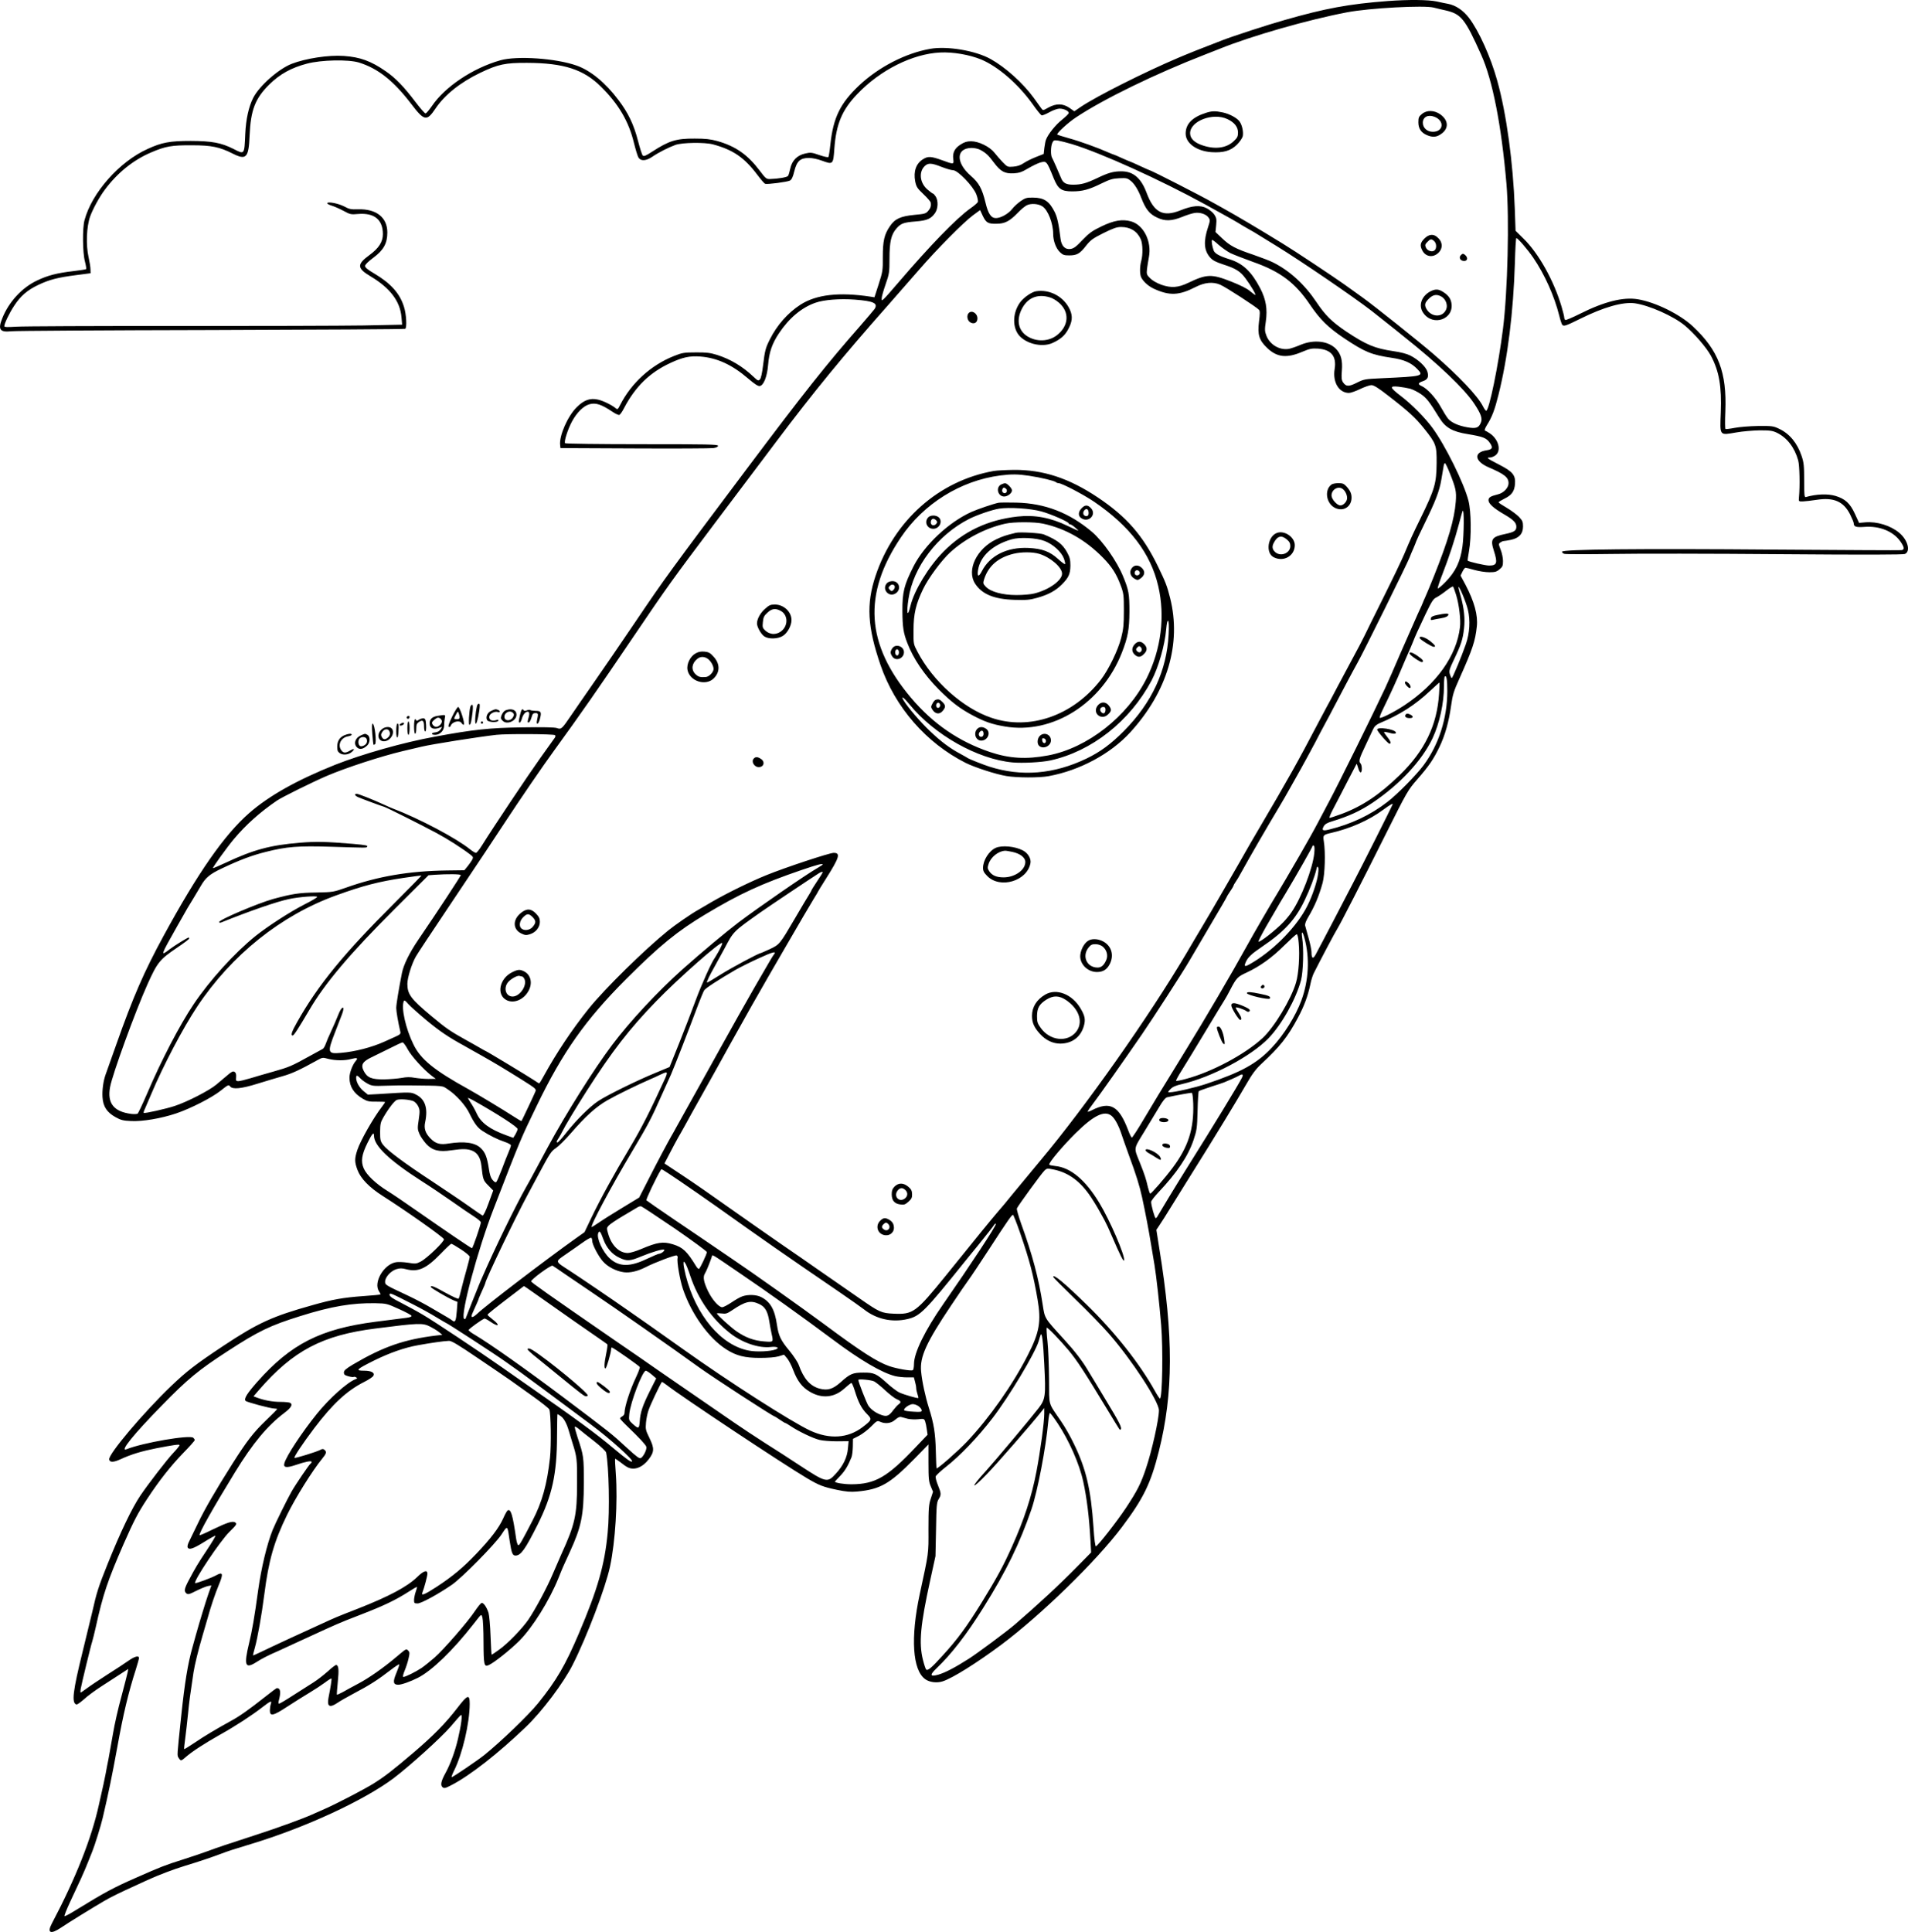 <?xml version="1.0" encoding="UTF-8"?>
<svg xmlns="http://www.w3.org/2000/svg" version="1.0" viewBox="0 0 1713.625 1734.82" preserveAspectRatio="xMidYMid meet">
  <g transform="translate(-187.13,1767.844) scale(0.1,-0.1)" fill="#000000" stroke="none">
    <path d="M14335 17669 c-347 -26 -563 -66 -925 -170 -156 -44 -465 -145 -560 -182 -222 -86 -309 -120 -340 -134 -19 -8 -44 -19 -55 -23 -304 -129 -734 -345 -878 -442 l-57 -39 -44 31 c-59 40 -118 41 -188 3 -49 -28 -49 -28 -64 -8 -8 11 -39 55 -70 97 -96 131 -251 271 -385 346 -136 76 -391 119 -543 92 -222 -39 -464 -164 -639 -329 -169 -160 -232 -288 -258 -530 -6 -58 -14 -109 -18 -113 -4 -4 -40 4 -81 18 -68 24 -79 25 -127 14 -72 -16 -118 -62 -134 -135 -6 -29 -15 -59 -20 -66 -7 -12 -87 -26 -161 -28 -34 -1 -40 4 -92 73 -109 145 -217 221 -382 268 -63 17 -105 22 -204 22 -165 1 -229 -19 -379 -116 -60 -39 -77 -46 -87 -36 -7 7 -26 67 -43 133 -37 144 -88 251 -175 365 -116 155 -251 266 -377 310 -185 65 -534 89 -684 47 -247 -70 -497 -237 -615 -411 -25 -36 -50 -66 -57 -66 -7 0 -46 45 -88 100 -105 139 -182 219 -270 279 -131 91 -229 127 -375 137 -137 10 -344 -22 -470 -71 -119 -47 -292 -200 -345 -306 -40 -79 -65 -191 -71 -324 -8 -188 -6 -185 -105 -134 -112 56 -194 71 -384 72 -187 0 -260 -13 -388 -72 -254 -114 -502 -395 -567 -641 -19 -69 -17 -292 4 -369 9 -35 14 -66 11 -69 -3 -3 -54 -11 -114 -18 -147 -17 -230 -38 -328 -85 -135 -64 -253 -192 -311 -338 -41 -102 -23 -128 82 -117 33 4 841 9 1794 11 954 3 1738 7 1743 11 16 10 10 130 -11 196 -37 121 -118 212 -270 302 -55 32 -80 53 -80 66 0 12 27 39 74 74 92 68 126 129 126 227 0 135 -99 213 -262 208 -64 -2 -80 1 -126 26 -54 28 -152 46 -152 28 0 -5 19 -15 43 -22 23 -7 70 -28 104 -46 58 -32 66 -34 131 -28 145 12 222 -51 222 -181 0 -70 -37 -127 -122 -189 -113 -83 -111 -117 13 -191 174 -104 264 -223 276 -365 l6 -68 -349 -7 c-192 -3 -947 -5 -1679 -5 -731 1 -1378 -2 -1437 -6 -81 -5 -108 -4 -108 4 0 24 45 118 88 183 57 88 118 141 217 188 101 48 176 67 340 88 l130 17 -1 35 c0 19 -8 68 -17 108 -25 110 -19 274 14 367 24 66 83 175 132 240 113 152 256 267 416 335 131 56 185 65 366 64 176 0 248 -15 367 -75 121 -61 143 -38 151 163 10 229 50 333 178 459 95 93 197 149 337 186 129 34 372 39 467 10 171 -53 311 -164 470 -372 117 -154 139 -158 217 -42 83 124 224 236 403 322 159 76 223 90 420 89 330 -1 508 -59 664 -214 158 -156 250 -313 296 -505 15 -60 33 -120 41 -132 21 -33 69 -30 124 8 57 39 146 84 207 106 60 22 264 25 338 5 181 -49 282 -118 401 -277 30 -40 61 -75 67 -77 21 -7 201 17 223 29 16 9 27 33 39 83 23 92 53 120 131 120 33 0 79 -10 119 -25 98 -36 100 -34 110 110 16 219 69 347 207 490 205 215 495 360 743 372 115 6 265 -20 369 -63 152 -64 330 -218 459 -397 38 -55 76 -101 83 -104 7 -3 38 10 69 27 31 18 71 32 90 33 39 1 85 -20 85 -39 0 -7 -28 -34 -61 -61 -56 -44 -124 -128 -143 -178 -5 -11 -11 -45 -15 -75 l-6 -54 -66 -26 c-36 -14 -86 -38 -110 -54 -30 -21 -60 -31 -97 -34 -51 -4 -53 -3 -95 40 -23 24 -57 63 -75 86 -43 54 -141 102 -209 102 -37 0 -60 -7 -94 -29 -53 -33 -74 -74 -66 -131 6 -49 5 -49 -101 -10 -97 35 -126 37 -169 10 -64 -38 -89 -110 -72 -200 10 -49 18 -62 74 -115 35 -33 64 -67 65 -75 5 -32 -1 -50 -23 -76 -21 -24 -33 -27 -123 -35 -124 -12 -176 -35 -221 -103 -50 -73 -63 -132 -63 -275 1 -119 -1 -133 -37 -244 l-38 -118 -38 6 c-279 42 -484 19 -626 -72 -112 -72 -211 -183 -276 -313 -38 -76 -44 -98 -60 -229 -9 -74 -19 -120 -29 -130 -14 -14 -20 -11 -58 25 -98 93 -207 158 -328 196 -61 19 -97 23 -190 22 -105 0 -122 -3 -195 -32 -207 -82 -384 -243 -484 -440 -20 -40 -24 -42 -39 -30 -32 28 -116 69 -159 78 -72 17 -128 -4 -193 -69 -81 -81 -158 -257 -148 -339 l3 -27 665 -3 c366 -2 684 0 708 3 27 4 42 11 42 21 0 12 -96 14 -684 14 -378 0 -687 4 -690 9 -10 16 25 125 62 194 44 82 105 142 159 156 56 15 107 -2 208 -70 25 -17 52 -29 59 -26 7 3 26 29 41 59 102 195 232 322 419 408 110 51 172 64 267 57 152 -12 286 -74 430 -198 56 -48 88 -69 103 -67 36 5 67 84 76 191 9 112 35 189 97 282 91 137 204 232 328 275 76 27 221 38 353 28 170 -13 211 -32 178 -84 -9 -12 -66 -80 -128 -151 -305 -347 -499 -591 -1029 -1297 -679 -905 -726 -969 -984 -1351 -134 -198 -305 -448 -380 -555 -75 -107 -166 -240 -204 -295 -85 -125 -89 -128 -129 -114 -21 7 -124 9 -314 6 -288 -4 -439 -20 -778 -83 -286 -52 -653 -156 -899 -253 -342 -137 -594 -278 -771 -433 -225 -197 -461 -536 -770 -1104 -175 -321 -274 -549 -424 -974 -48 -135 -91 -256 -96 -270 -21 -58 -32 -141 -28 -203 5 -84 39 -137 117 -180 46 -26 68 -32 141 -35 101 -5 267 23 402 68 131 44 323 142 403 206 65 52 70 54 83 37 21 -29 102 -21 248 25 71 22 172 52 224 67 83 23 156 57 316 146 40 22 44 23 95 9 64 -16 147 -17 208 0 49 13 61 8 38 -18 -28 -31 -57 -106 -57 -150 0 -81 39 -142 120 -190 39 -23 56 -27 123 -26 42 0 77 -1 77 -4 0 -2 -13 -21 -28 -41 -78 -101 -193 -304 -221 -388 -26 -79 -26 -108 1 -180 29 -78 106 -157 227 -234 218 -139 541 -367 549 -388 7 -19 -152 -172 -208 -201 -41 -21 -48 -21 -116 -10 -40 6 -89 8 -108 4 -110 -20 -204 -185 -150 -262 9 -13 14 -25 12 -27 -2 -3 -72 -9 -154 -15 -181 -13 -276 -30 -459 -82 -358 -100 -487 -159 -795 -363 -253 -168 -332 -229 -473 -364 -251 -241 -564 -612 -555 -658 5 -28 39 -27 104 3 96 44 186 71 321 98 158 30 200 36 207 29 3 -3 -22 -36 -57 -72 -58 -62 -223 -276 -295 -382 -76 -113 -178 -326 -294 -614 -83 -207 -98 -253 -139 -435 -11 -47 -49 -204 -85 -350 -89 -360 -101 -463 -57 -477 7 -3 37 19 69 47 31 29 102 81 158 117 55 36 132 86 170 110 l69 45 -5 -29 c-3 -15 -28 -113 -56 -218 -29 -104 -63 -255 -76 -335 -14 -80 -32 -181 -40 -225 -9 -44 -21 -105 -26 -135 -6 -30 -15 -74 -20 -97 -14 -62 -27 -120 -41 -183 -66 -300 -207 -656 -422 -1064 -45 -85 -12 -100 81 -38 69 47 290 183 390 241 61 36 150 79 287 141 11 5 56 26 100 46 106 48 230 95 340 129 119 36 212 67 315 105 80 30 114 41 273 89 487 147 1013 390 1281 590 147 111 428 365 514 465 47 56 89 103 94 105 14 5 1 -95 -28 -217 -26 -111 -67 -223 -113 -307 -39 -71 -46 -108 -25 -125 14 -12 25 -10 82 20 166 86 419 284 665 520 146 139 340 397 422 560 127 251 295 693 335 881 48 224 70 585 52 834 -6 72 -8 132 -6 134 1 2 22 -12 46 -30 23 -19 53 -40 66 -46 59 -31 134 -2 190 72 50 66 51 98 7 189 -35 71 -37 81 -32 139 3 35 13 85 23 112 13 42 108 242 120 254 1 2 20 -10 41 -26 131 -103 1047 -711 1263 -839 109 -64 142 -77 270 -104 82 -17 121 -20 179 -15 207 19 293 68 514 293 l127 130 0 -165 c0 -144 3 -170 21 -212 l20 -48 -20 -61 c-18 -53 -21 -85 -21 -274 1 -229 4 -203 -79 -588 -83 -389 -64 -679 50 -760 38 -28 104 -36 155 -20 89 28 306 164 529 330 357 267 853 750 1082 1055 196 261 259 392 332 680 131 521 133 1031 4 1825 l-26 165 30 45 c17 25 60 92 95 150 36 58 100 161 143 230 187 298 228 366 347 560 69 113 156 259 194 325 52 91 85 134 134 180 167 155 236 241 329 416 56 104 90 198 111 299 7 36 21 81 31 100 56 112 196 377 215 405 23 36 221 422 426 833 198 396 204 405 289 503 105 120 146 181 199 291 51 107 84 226 104 369 14 100 23 130 77 249 116 260 140 331 154 463 11 101 -22 222 -101 373 l-45 84 17 35 c9 19 21 35 28 35 6 0 43 -9 81 -20 39 -11 98 -20 132 -20 52 0 66 4 92 26 27 22 31 32 31 75 0 26 -9 72 -21 101 -19 50 -20 53 -3 65 10 7 23 13 30 13 7 0 37 5 66 11 73 16 108 54 108 120 0 42 -5 53 -37 87 -21 21 -71 58 -110 81 -40 23 -73 45 -73 49 1 4 24 18 52 32 66 32 90 65 96 132 6 79 -20 111 -140 173 -111 57 -121 65 -86 65 14 0 37 9 52 21 53 42 26 143 -52 196 -18 12 -38 23 -44 25 -6 2 1 22 17 48 46 72 71 139 104 271 84 335 134 743 148 1187 3 122 9 222 13 222 14 0 100 -100 152 -176 103 -151 189 -344 233 -519 9 -38 22 -76 27 -83 14 -16 30 -11 160 53 213 106 384 154 492 140 128 -18 345 -114 448 -199 85 -70 197 -200 236 -273 74 -140 97 -275 88 -510 -8 -212 -14 -204 138 -178 55 10 151 18 211 19 95 0 116 -3 156 -22 90 -44 158 -132 190 -247 13 -46 17 -231 7 -335 -3 -35 -3 -35 37 -34 22 1 76 7 121 14 155 24 242 -14 301 -130 18 -36 33 -72 33 -80 0 -32 21 -38 95 -33 137 11 262 -40 326 -133 35 -51 37 -72 7 -76 -13 -2 -518 1 -1123 5 -1236 10 -1925 3 -1925 -19 0 -7 9 -16 21 -19 11 -4 206 -4 432 -1 227 4 905 3 1507 -2 774 -6 1102 -5 1120 2 53 23 26 126 -51 190 -77 65 -200 103 -305 94 l-56 -5 -38 83 c-43 93 -87 133 -173 159 -70 21 -173 17 -267 -10 -13 -4 -15 17 -15 148 0 132 -3 161 -23 221 -39 116 -108 200 -202 244 -52 25 -64 26 -190 25 -74 -1 -169 -9 -210 -17 -41 -8 -78 -12 -82 -10 -4 3 -5 73 -1 157 14 352 -61 549 -292 765 -117 109 -336 217 -494 243 -131 22 -302 -21 -521 -131 -66 -33 -125 -58 -130 -55 -6 4 -10 14 -10 23 0 9 -11 53 -24 97 -69 234 -207 480 -341 610 l-72 71 -7 199 c-15 414 -75 855 -158 1150 -58 210 -164 445 -252 561 -52 69 -120 115 -190 128 -17 3 -62 12 -101 21 -76 16 -251 18 -440 4z m414 -59 c20 -5 68 -17 106 -25 140 -33 173 -73 319 -398 102 -226 182 -634 227 -1157 27 -312 11 -971 -31 -1304 -41 -328 -125 -736 -151 -736 -5 0 -18 18 -29 40 -47 93 -216 271 -442 467 -132 114 -533 434 -639 510 -45 32 -118 84 -163 117 -91 65 -455 307 -556 368 -231 142 -399 241 -540 320 -25 14 -61 34 -81 45 -108 62 -561 293 -573 293 -2 0 -43 18 -90 40 -47 22 -88 40 -91 40 -2 0 -34 14 -70 30 -36 17 -68 30 -70 30 -3 0 -24 9 -48 19 -91 41 -257 101 -352 127 -55 15 -104 31 -108 34 -10 9 95 106 166 153 249 166 718 394 1162 566 61 24 119 47 130 51 283 115 797 262 1145 328 199 38 695 65 779 42z m-3249 -1226 c262 -80 792 -320 1195 -541 245 -135 262 -145 339 -192 38 -22 70 -41 71 -41 2 0 41 -23 87 -52 46 -28 112 -69 148 -91 218 -134 684 -452 850 -580 73 -57 199 -157 217 -172 6 -5 37 -30 68 -55 315 -250 550 -474 638 -608 60 -91 74 -132 58 -169 -19 -47 -42 -55 -119 -42 -82 14 -145 42 -176 79 -13 16 -42 63 -66 106 -44 80 -121 164 -171 186 -36 16 -33 28 10 43 45 15 56 38 42 86 -13 44 -82 109 -154 145 -29 15 -86 30 -150 39 -170 25 -245 57 -427 178 -127 86 -186 144 -265 262 -107 160 -240 282 -390 357 -27 14 -106 44 -175 68 -163 55 -212 81 -283 149 l-59 56 6 61 c5 53 3 65 -16 95 -13 19 -43 44 -68 57 -59 31 -128 25 -236 -18 -156 -63 -238 -21 -304 155 -50 135 -121 195 -227 195 -73 0 -118 -13 -218 -61 -97 -46 -143 -59 -215 -59 -64 0 -92 15 -110 62 -22 54 -70 162 -80 180 -14 24 -12 102 2 133 11 25 16 26 53 21 22 -4 78 -18 125 -32z m-827 -50 c51 -27 76 -49 125 -116 60 -80 97 -100 178 -96 50 3 73 11 130 45 38 22 87 46 108 52 57 15 57 16 121 -142 39 -96 69 -117 166 -117 94 0 151 16 263 71 76 37 101 44 160 47 66 3 73 1 106 -26 31 -26 65 -81 90 -147 41 -106 75 -149 145 -181 69 -33 129 -31 222 6 41 17 92 33 113 36 49 8 106 -11 126 -42 15 -21 14 -28 -5 -86 -42 -128 -37 -208 19 -272 23 -26 50 -40 117 -62 112 -36 153 -61 201 -126 47 -63 97 -148 87 -148 -4 0 -25 16 -48 35 -25 22 -87 53 -168 85 -177 70 -220 68 -387 -12 -90 -43 -152 -47 -239 -17 -41 15 -80 37 -101 58 -32 32 -34 37 -29 85 4 28 11 76 17 106 27 141 -48 290 -162 321 -78 21 -153 8 -263 -45 -85 -41 -110 -59 -171 -122 -55 -59 -78 -76 -106 -81 -51 -8 -84 26 -92 93 -16 132 -29 191 -52 238 -49 98 -95 129 -194 130 -58 1 -70 -3 -111 -31 -26 -18 -61 -50 -78 -72 -34 -43 -102 -81 -145 -81 -44 0 -70 39 -94 140 -30 124 -59 177 -131 239 -137 119 -134 250 7 251 24 0 57 -7 75 -16z m-346 -154 c41 -16 88 -30 104 -30 43 0 181 -144 209 -217 11 -29 17 -59 14 -68 -3 -8 -34 -35 -69 -59 -127 -91 -361 -333 -642 -661 -61 -71 -120 -139 -132 -149 -21 -19 -21 -19 -21 5 0 13 16 69 35 124 33 94 35 108 35 231 0 151 15 216 62 270 41 47 64 55 174 64 102 8 137 24 173 75 28 41 30 111 6 149 -10 14 -20 26 -24 26 -4 0 -26 16 -49 36 -69 58 -81 156 -27 210 32 31 61 30 152 -6z m907 -355 c49 -32 96 -152 96 -246 0 -63 25 -131 61 -165 26 -25 38 -29 83 -29 69 0 96 15 151 86 40 51 60 66 156 114 89 44 120 55 159 55 84 0 145 -38 177 -110 18 -41 20 -138 4 -195 -14 -51 -14 -120 0 -148 21 -40 64 -78 115 -102 140 -64 225 -60 373 16 82 42 156 49 221 21 50 -21 330 -203 349 -226 9 -11 9 -35 0 -104 -15 -120 0 -169 75 -240 88 -83 175 -92 315 -32 64 27 84 31 137 28 121 -8 171 -68 152 -184 -19 -118 39 -214 129 -214 15 0 61 16 100 35 40 19 85 35 101 35 22 0 62 -25 153 -96 180 -139 242 -196 320 -293 108 -135 114 -151 113 -311 -2 -183 -16 -233 -144 -495 -74 -151 -87 -180 -149 -327 -23 -54 -106 -227 -185 -385 -79 -159 -157 -315 -172 -348 -16 -33 -63 -123 -105 -200 -41 -77 -104 -194 -139 -260 -34 -66 -74 -140 -88 -165 -13 -25 -49 -92 -80 -150 -178 -341 -282 -526 -529 -945 -55 -93 -111 -190 -125 -215 -30 -53 -29 -52 -198 -345 -73 -126 -158 -273 -190 -325 -31 -52 -97 -162 -145 -245 -334 -565 -901 -1370 -1308 -1856 -94 -113 -208 -250 -252 -304 -44 -55 -107 -131 -141 -169 -61 -72 -161 -194 -457 -561 -271 -334 -295 -351 -471 -343 -109 5 -128 14 -306 138 -69 48 -157 109 -196 136 -40 27 -120 83 -179 124 -58 41 -205 143 -325 225 -120 83 -332 231 -472 330 -139 99 -326 229 -416 288 l-163 108 48 92 c26 51 59 112 73 137 15 25 44 77 65 115 21 39 88 160 150 270 121 216 130 232 242 435 145 261 276 493 353 625 10 17 74 127 142 245 173 298 218 375 266 454 23 37 42 69 42 71 0 2 31 52 69 112 121 191 134 233 70 233 -38 0 -434 -131 -604 -200 -146 -59 -355 -162 -490 -240 -49 -29 -105 -61 -123 -72 -60 -33 -210 -137 -269 -185 -214 -173 -571 -524 -715 -703 -151 -189 -288 -395 -402 -602 -20 -38 -39 -68 -42 -68 -3 0 -24 13 -47 29 -44 30 -427 261 -433 261 -1 0 -29 15 -61 34 -32 18 -78 45 -103 58 -156 87 -186 107 -325 223 -184 154 -214 194 -215 288 0 55 39 181 77 247 14 25 146 224 292 442 335 501 381 569 516 775 122 186 338 502 434 633 238 328 391 547 704 1010 312 461 359 526 727 1015 191 253 445 591 565 750 335 445 597 765 1005 1226 85 97 209 238 275 314 157 182 403 430 485 490 l64 47 24 -52 c30 -62 47 -72 122 -71 75 0 118 22 190 96 30 32 69 64 85 71 38 18 103 13 139 -11z m1689 -420 c30 -14 123 -50 206 -80 241 -85 375 -186 506 -380 92 -136 164 -207 310 -305 186 -124 245 -148 428 -175 109 -16 174 -45 227 -100 62 -64 51 -66 -320 -83 -149 -7 -158 -8 -222 -40 -74 -37 -98 -36 -125 4 -13 20 -15 41 -10 104 7 92 -7 147 -51 194 -69 73 -200 88 -320 38 -37 -16 -84 -32 -104 -36 -83 -15 -172 37 -203 119 -15 38 -16 54 -5 127 16 113 1 198 -50 297 -79 151 -155 223 -275 261 -91 28 -133 52 -143 78 -14 37 -22 88 -15 96 3 3 30 -17 59 -44 30 -26 78 -60 107 -75z m1614 -1217 c23 -7 66 -28 95 -48 51 -35 75 -65 168 -216 54 -86 116 -122 255 -144 138 -23 167 -34 198 -80 29 -42 22 -57 -30 -65 -118 -17 -110 -97 16 -152 145 -62 181 -91 181 -144 0 -40 -44 -87 -93 -99 -71 -18 -87 -28 -87 -54 0 -30 45 -71 140 -126 84 -49 110 -75 110 -111 0 -36 -18 -48 -97 -65 -125 -26 -139 -46 -104 -154 34 -107 27 -130 -44 -130 -33 0 -183 34 -192 44 -2 1 4 40 12 87 22 125 20 354 -5 451 -39 156 -209 499 -324 655 -67 91 -187 212 -280 283 -105 80 -109 95 -23 86 34 -4 81 -12 104 -18z m350 -745 c60 -148 66 -177 59 -269 -12 -158 -68 -349 -196 -669 -28 -71 -63 -154 -76 -183 -13 -29 -24 -54 -24 -56 0 -2 -20 -47 -45 -100 -24 -53 -91 -205 -149 -338 -57 -134 -122 -281 -144 -328 -108 -231 -420 -863 -506 -1023 -24 -45 -68 -129 -99 -187 -30 -58 -103 -188 -162 -290 -59 -102 -115 -198 -125 -215 -9 -16 -42 -72 -73 -123 -59 -96 -220 -373 -277 -477 -132 -240 -381 -665 -548 -935 -233 -379 -300 -489 -382 -628 -52 -88 -99 -160 -104 -159 -4 2 -19 30 -31 63 -84 223 -162 267 -327 183 -21 -11 -38 -16 -38 -12 0 5 26 42 57 83 52 68 260 363 430 610 97 141 370 563 423 655 26 44 113 192 193 328 81 136 147 250 147 253 0 3 14 25 30 49 17 24 30 47 30 50 0 4 8 19 18 33 11 15 33 52 49 82 82 149 234 411 341 589 44 74 62 105 110 191 14 25 53 95 87 155 34 61 90 164 125 230 34 66 77 147 95 180 18 33 53 98 77 145 25 47 73 139 108 205 35 66 82 154 105 195 53 94 448 893 465 940 7 19 24 59 37 88 12 29 23 55 23 58 0 3 33 74 74 158 101 206 135 295 152 396 8 47 17 100 20 118 2 17 8 32 12 32 5 0 22 -35 39 -77z m119 -672 c-19 -136 -61 -225 -153 -319 -36 -37 -67 -62 -69 -57 -2 6 18 67 45 135 56 144 108 302 146 445 14 55 29 107 33 115 14 30 12 -218 -2 -319z m-57 -434 c27 -88 43 -224 35 -290 -31 -259 -211 -511 -501 -703 -91 -60 -210 -120 -220 -111 -3 4 10 39 30 79 61 124 127 269 164 358 19 46 46 107 58 135 13 28 33 75 45 105 27 68 38 92 116 257 54 112 68 134 96 147 18 9 58 36 88 60 30 24 58 41 62 37 3 -3 15 -36 27 -74z m106 -134 c23 -95 16 -210 -18 -308 -37 -107 -119 -305 -127 -305 -4 0 -11 15 -17 34 -9 30 -5 43 37 132 62 129 80 182 90 278 11 89 0 185 -30 292 -11 38 -20 73 -20 79 2 26 70 -136 85 -202z m-185 -729 c0 -244 -76 -482 -213 -667 -65 -88 -237 -262 -324 -329 -154 -119 -326 -200 -526 -249 -56 -14 -67 -7 -47 29 11 20 31 32 75 45 151 46 253 93 365 168 246 166 442 377 538 579 62 133 102 314 102 466 0 44 3 84 7 87 15 16 23 -25 23 -129z m-74 -25 c-18 -283 -129 -513 -353 -730 -180 -175 -333 -278 -518 -348 -60 -22 -111 -39 -113 -36 -3 3 9 33 27 68 18 34 74 141 123 237 50 96 92 177 93 179 2 1 9 -16 15 -39 7 -24 16 -40 23 -37 14 5 11 67 -3 81 -18 18 -11 43 44 158 29 62 61 129 70 149 12 26 29 41 59 54 184 77 318 163 454 291 43 40 80 73 82 74 2 0 1 -46 -3 -101z m-7940 -372 c5 -4 4 -14 -1 -22 -6 -8 -64 -90 -130 -182 -112 -157 -426 -627 -523 -783 -24 -39 -49 -70 -56 -70 -7 0 -31 14 -52 31 -125 101 -455 276 -699 369 -11 4 -45 19 -75 33 -98 45 -229 97 -244 97 -25 0 -19 -16 12 -30 27 -12 201 -77 235 -87 25 -8 331 -161 467 -234 101 -54 234 -139 310 -198 22 -18 23 -22 11 -45 -8 -13 -26 -40 -41 -58 l-28 -34 -159 -2 c-340 -5 -619 -53 -903 -154 -114 -40 -117 -41 -270 -44 -153 -2 -215 -12 -385 -58 -139 -39 -485 -186 -485 -207 0 -7 7 -8 18 -4 261 105 502 188 608 210 93 20 254 32 254 19 0 -5 -52 -36 -116 -68 -129 -66 -328 -195 -437 -282 -188 -151 -412 -398 -557 -614 -124 -184 -292 -507 -419 -805 -40 -93 -78 -173 -84 -177 -7 -4 -32 -5 -57 -2 -157 20 -217 96 -190 241 22 117 224 673 336 923 89 198 110 223 268 330 58 39 106 75 106 80 0 6 -2 10 -4 10 -10 0 -128 -73 -170 -105 -86 -66 -86 -64 66 205 97 172 103 182 149 256 23 38 52 87 65 109 42 73 81 105 187 155 163 77 272 118 397 149 185 47 290 55 580 46 323 -10 319 -10 327 -2 13 13 -5 17 -128 28 -245 20 -327 22 -475 10 -266 -22 -416 -62 -671 -182 -58 -27 -107 -48 -109 -46 -5 5 129 191 189 262 106 126 230 238 385 344 45 31 324 169 453 224 172 73 481 174 679 221 36 8 112 26 170 40 99 23 504 87 670 106 93 10 515 8 526 -3z m7522 -624 c-18 -42 -279 -560 -354 -703 -139 -269 -227 -436 -266 -510 -19 -36 -47 -89 -63 -119 -29 -59 -45 -56 -45 9 0 19 -12 76 -26 125 -14 50 -28 100 -31 112 -3 14 7 42 30 80 56 94 95 187 127 303 21 79 27 274 11 373 -9 56 -6 60 69 77 170 39 337 113 463 206 68 50 93 63 85 47z m-703 -437 c-14 -136 -117 -404 -205 -530 -17 -26 -50 -65 -73 -89 -74 -76 -213 -184 -223 -174 -3 3 29 65 71 139 43 73 85 147 95 163 9 17 45 77 80 135 97 162 240 413 240 423 0 4 5 5 11 1 7 -4 8 -28 4 -68z m-4415 -101 c0 -2 -21 -16 -47 -31 -103 -59 -526 -351 -708 -488 -111 -84 -337 -273 -502 -420 -225 -201 -473 -467 -634 -681 -163 -216 -416 -618 -579 -920 -24 -44 -55 -102 -70 -130 -15 -27 -43 -79 -62 -115 -19 -36 -45 -83 -58 -105 -98 -173 -288 -563 -397 -815 -9 -19 -21 -48 -28 -65 -14 -32 -107 -267 -119 -299 -4 -13 -10 -16 -17 -9 -34 34 122 617 266 988 241 623 241 623 385 920 235 487 439 775 804 1141 303 303 462 432 716 584 309 185 501 273 860 396 144 49 190 61 190 49z m4444 -116 c-19 -89 -64 -210 -110 -290 -102 -181 -306 -381 -499 -489 -44 -25 -52 -21 -36 17 19 45 52 76 147 140 201 136 300 244 383 418 46 95 91 214 106 280 5 23 8 26 15 14 5 -9 3 -45 -6 -90z m-4444 46 c0 -3 -22 -39 -50 -80 -27 -41 -50 -77 -50 -80 0 -3 -11 -22 -24 -43 -13 -20 -70 -116 -126 -212 -136 -232 -137 -233 -226 -275 -42 -19 -78 -35 -80 -35 -18 0 -262 -131 -359 -192 -66 -42 -122 -75 -124 -73 -5 6 24 66 69 145 20 36 58 106 85 155 86 163 77 154 325 330 77 54 453 306 526 352 21 13 34 16 34 8z m-3250 -25 c0 -8 -207 -324 -383 -582 -78 -115 -131 -222 -146 -298 -28 -143 -51 -280 -51 -313 0 -30 17 -129 37 -214 4 -18 -3 -25 -43 -43 -27 -12 -73 -33 -102 -46 -111 -50 -260 -89 -389 -100 -120 -11 -124 2 -52 186 23 58 50 129 61 158 21 55 17 81 -8 48 -8 -11 -23 -43 -33 -70 -11 -28 -36 -86 -56 -128 -20 -43 -42 -94 -49 -115 -7 -20 -19 -40 -27 -44 -8 -4 -61 -33 -119 -65 -158 -88 -185 -99 -320 -137 -69 -19 -163 -47 -210 -61 -47 -14 -95 -26 -108 -26 -21 0 -23 4 -20 36 2 26 -2 40 -14 47 -13 9 -26 3 -63 -29 -25 -21 -71 -60 -101 -85 -63 -53 -261 -155 -374 -192 -79 -26 -271 -69 -278 -62 -3 2 2 19 11 37 8 18 34 78 57 133 108 256 285 593 412 784 309 465 753 820 1248 999 243 88 383 124 604 157 88 13 161 23 163 21 1 -1 -108 -112 -243 -247 -453 -451 -685 -734 -872 -1065 -51 -89 -62 -124 -42 -124 11 0 49 59 148 227 140 241 369 511 769 910 l303 302 52 4 c118 8 238 7 238 -3z m7577 -565 c49 -178 38 -383 -28 -561 -52 -140 -156 -307 -263 -421 -134 -144 -275 -222 -589 -327 -101 -34 -285 -76 -330 -76 -20 0 -19 2 6 28 20 21 47 33 105 46 267 62 619 249 776 411 119 123 247 352 292 521 20 76 26 286 10 384 -9 62 4 59 21 -5z m-52 -42 c11 -112 0 -277 -24 -358 -44 -150 -195 -401 -300 -498 -159 -147 -458 -306 -689 -367 -46 -13 -85 -20 -88 -17 -3 3 21 47 54 99 32 51 128 208 212 348 84 140 161 266 170 280 9 14 32 54 50 90 55 106 66 118 147 155 118 55 229 134 338 243 55 54 105 100 112 101 7 1 14 -27 18 -76z m-5205 -70 c-18 -32 -36 -62 -40 -68 -26 -33 -117 -234 -171 -380 -34 -93 -101 -266 -148 -384 l-86 -214 -130 -54 c-161 -66 -430 -198 -510 -251 -75 -49 -197 -170 -287 -284 -38 -49 -74 -88 -79 -88 -13 0 -11 9 9 38 10 15 24 41 32 57 24 50 121 211 219 365 228 356 384 559 628 810 199 205 583 544 591 520 2 -5 -11 -35 -28 -67z m492 -36 c-9 -10 -39 -61 -132 -222 -9 -16 -33 -57 -52 -90 -33 -56 -223 -394 -298 -530 -45 -82 -73 -133 -97 -175 -34 -60 -275 -493 -301 -540 -13 -25 -32 -58 -42 -75 -34 -60 -116 -213 -201 -380 l-87 -170 -148 -90 c-82 -50 -177 -109 -211 -133 -34 -23 -64 -42 -67 -42 -20 0 175 365 369 690 135 226 168 288 254 483 32 72 72 161 89 197 27 61 162 407 247 635 21 55 44 109 51 121 14 20 124 92 284 185 41 23 136 71 210 104 123 57 159 65 132 32z m-3116 -594 c118 -97 193 -148 334 -225 25 -14 62 -35 83 -47 20 -11 54 -31 75 -42 20 -12 57 -33 82 -47 61 -34 289 -174 355 -218 46 -31 53 -39 45 -57 -9 -24 -121 -260 -125 -265 -2 -2 -34 17 -71 41 -89 58 -333 205 -404 244 -310 171 -431 269 -496 404 -69 141 -110 324 -87 385 5 14 12 11 42 -24 20 -22 95 -89 167 -149z m-174 -255 c32 -61 143 -184 218 -241 l35 -26 -66 -1 c-36 0 -91 5 -122 10 -41 8 -74 8 -119 -1 -35 -6 -106 -12 -158 -13 -111 -1 -151 15 -182 76 -28 54 -11 84 71 123 35 17 109 53 165 81 55 28 106 52 113 52 6 1 27 -26 45 -60z m2328 -219 c0 -6 -6 -25 -14 -42 -137 -300 -213 -448 -317 -623 -145 -242 -264 -459 -349 -636 l-59 -124 -83 -59 c-268 -191 -804 -600 -880 -673 -44 -41 -63 -40 -44 3 47 104 56 125 56 130 0 2 14 34 30 70 17 36 30 68 30 71 0 27 268 587 383 799 24 44 65 121 91 170 109 203 116 214 161 245 24 16 84 76 133 132 133 154 227 238 328 296 82 47 272 140 383 188 25 10 65 29 90 41 54 25 61 27 61 12z m5164 -41 c-35 -68 -248 -418 -496 -813 -94 -150 -241 -393 -257 -422 -6 -13 -15 -23 -20 -23 -9 0 -41 115 -41 146 0 9 29 47 64 84 169 179 268 327 317 472 29 87 32 105 36 263 2 93 7 172 11 175 4 4 52 21 107 39 55 17 109 36 120 40 11 5 43 19 70 30 28 12 57 26 65 31 32 19 41 11 24 -22z m-7915 -4 c13 -14 43 -35 65 -47 37 -20 52 -22 161 -18 66 2 156 4 200 3 340 -4 303 0 361 -38 73 -48 156 -141 190 -211 44 -90 72 -129 117 -159 63 -41 135 -77 200 -99 31 -10 57 -25 57 -31 0 -7 -9 -34 -21 -61 -11 -26 -39 -95 -60 -153 -22 -58 -44 -109 -50 -115 -7 -7 -18 -1 -33 17 -17 19 -27 49 -35 107 -15 98 -32 142 -71 179 -52 51 -149 64 -289 42 -77 -13 -116 -2 -161 43 -49 49 -63 92 -50 150 26 123 0 204 -80 245 -48 25 -45 25 -340 6 l-95 -5 -39 32 c-39 33 -66 81 -66 119 0 26 10 25 39 -6z m7479 -225 c7 -229 -45 -390 -186 -578 -66 -89 -190 -231 -200 -231 -4 0 -13 26 -21 58 -16 71 -30 115 -71 217 -57 142 -60 120 37 279 47 77 108 178 135 223 32 55 56 84 71 88 86 19 214 42 222 40 6 -1 11 -43 13 -96z m-6465 28 c215 -121 397 -238 397 -257 0 -8 -9 -29 -19 -47 l-20 -32 -63 23 c-146 53 -227 112 -264 193 -14 31 -39 76 -55 99 -16 24 -27 44 -24 44 3 0 25 -11 48 -23z m-540 -6 c15 -6 34 -26 44 -46 15 -32 16 -45 5 -121 -12 -78 -11 -88 7 -129 10 -24 38 -63 60 -88 54 -59 116 -75 225 -58 103 15 146 14 190 -4 47 -20 73 -64 81 -134 14 -126 16 -132 62 -178 l44 -45 -42 -115 c-26 -72 -46 -112 -54 -110 -6 3 -61 40 -121 83 -60 43 -208 142 -328 222 -250 164 -405 279 -444 330 -24 32 -27 44 -27 116 1 71 4 87 29 130 46 80 98 147 120 157 25 11 110 5 149 -10z m6271 -132 c30 -24 65 -88 91 -169 10 -30 40 -116 67 -190 61 -164 95 -272 117 -375 29 -133 62 -307 80 -420 12 -71 26 -155 31 -185 17 -104 44 -347 60 -540 18 -211 11 -660 -11 -660 -4 0 -24 30 -45 68 -136 245 -360 528 -610 772 -206 201 -304 282 -304 252 0 -4 89 -93 197 -198 108 -104 244 -243 302 -310 206 -235 451 -610 451 -690 0 -80 -63 -364 -117 -523 -45 -135 -77 -198 -178 -351 -83 -125 -251 -340 -271 -347 -6 -2 -15 60 -22 174 -23 340 -67 524 -177 749 -29 61 -79 149 -111 195 -123 182 -109 131 -111 383 -1 121 -7 274 -14 339 -7 64 -10 120 -7 123 7 6 116 -107 195 -201 79 -95 141 -190 356 -545 116 -191 105 -175 113 -167 14 13 -10 61 -132 262 -70 116 -141 235 -160 265 -51 87 -118 174 -217 282 -178 195 -171 184 -191 311 -35 232 -92 448 -193 726 -24 68 -42 130 -39 138 10 24 222 316 248 340 22 21 26 21 85 9 135 -29 240 -107 335 -251 42 -65 58 -91 121 -207 13 -24 43 -88 66 -143 73 -170 104 -231 108 -214 10 41 -127 359 -223 517 -125 206 -258 317 -396 330 -27 3 -51 8 -53 12 -9 14 117 164 235 281 164 162 260 209 324 158z m-6624 -178 c0 -92 137 -222 432 -411 65 -41 184 -121 264 -177 81 -57 173 -120 205 -140 33 -21 59 -44 59 -51 0 -21 -72 -232 -80 -232 -8 0 -245 161 -497 337 -101 71 -219 151 -263 178 -103 64 -186 142 -212 202 -27 62 -19 122 34 229 41 83 58 102 58 65z m2750 -410 c85 -58 234 -161 330 -229 394 -281 634 -448 1096 -763 101 -69 201 -140 223 -157 111 -89 254 -121 394 -88 112 26 155 70 517 520 14 17 65 81 115 141 87 108 133 166 147 188 4 6 10 9 13 5 9 -9 -230 -372 -473 -721 -163 -234 -262 -436 -262 -537 0 -27 -5 -52 -10 -55 -15 -10 -145 13 -212 36 -111 39 -246 125 -588 379 -193 143 -641 461 -825 585 -104 71 -233 158 -285 194 -52 35 -151 103 -220 149 -155 105 -252 173 -263 182 -7 6 90 209 129 272 8 12 -4 18 174 -101z m-47 -425 c158 -109 287 -204 287 -211 0 -17 -60 -144 -71 -151 -4 -2 -16 8 -25 23 -83 136 -119 170 -209 198 -89 27 -140 19 -284 -42 -47 -20 -101 -36 -121 -36 -77 0 -146 67 -176 171 -15 52 -15 54 5 76 11 12 69 51 128 86 60 35 117 69 128 76 11 8 27 12 35 10 8 -2 144 -92 303 -200z m3100 -38 c86 -251 118 -371 157 -598 34 -196 17 -295 -85 -495 -135 -267 -349 -571 -548 -781 -77 -82 -266 -248 -274 -241 -2 2 -5 73 -7 158 -4 160 -18 245 -62 384 -32 101 -62 240 -70 328 -13 130 46 260 269 592 66 99 137 203 158 231 21 28 106 156 190 285 159 245 197 299 208 299 4 0 33 -73 64 -162z m-3744 -55 c29 -80 79 -138 146 -169 67 -32 95 -30 195 12 97 40 198 70 207 60 8 -8 -27 -35 -46 -36 -7 0 -57 -21 -110 -46 -152 -73 -249 -72 -332 3 -64 58 -122 184 -105 228 10 28 21 16 45 -52z m-99 -17 c0 -32 53 -134 95 -183 42 -49 120 -90 190 -99 55 -7 122 9 192 44 80 42 267 112 281 107 8 -3 12 -13 9 -24 -8 -32 20 -193 47 -275 77 -228 232 -444 391 -545 89 -57 166 -76 300 -76 74 0 139 5 169 14 l49 15 28 -33 c15 -18 40 -66 55 -107 37 -97 79 -152 147 -192 108 -65 221 -55 313 29 30 27 58 49 62 49 5 0 19 -33 31 -72 32 -104 60 -157 107 -205 49 -49 47 -55 -38 -120 -131 -100 -296 -111 -470 -31 -166 77 -729 437 -1143 732 -104 74 -237 168 -295 209 -58 40 -150 105 -205 143 -147 103 -424 291 -518 352 -133 86 -132 79 -40 143 43 29 111 77 152 106 40 29 77 50 82 47 5 -3 9 -15 9 -28z m-1178 -77 c43 -28 78 -58 78 -66 0 -8 -13 -61 -29 -117 -16 -55 -37 -135 -47 -176 -9 -41 -20 -79 -24 -83 -4 -5 -56 19 -116 52 -105 59 -134 70 -134 53 0 -9 154 -99 207 -121 l33 -13 -6 -82 c-7 -91 -15 -106 -41 -85 -10 8 -29 20 -43 28 -14 8 -74 44 -135 79 -60 36 -157 87 -215 114 -215 101 -210 98 -210 129 0 39 52 96 102 111 31 9 50 9 84 0 110 -29 181 2 314 139 47 49 89 88 94 89 6 0 45 -23 88 -51z m2493 -206 c274 -186 554 -386 844 -602 252 -189 445 -301 563 -330 26 -6 74 -11 107 -11 l60 0 10 -37 c6 -21 11 -47 11 -59 0 -12 5 -35 11 -53 6 -18 10 -34 8 -36 -6 -6 -132 31 -172 50 -19 9 -67 45 -106 80 -98 89 -120 99 -216 98 -95 0 -119 -10 -205 -88 -69 -61 -116 -75 -188 -56 -85 23 -143 89 -187 213 -9 25 -46 81 -82 125 -78 93 -99 136 -113 231 -20 141 -59 210 -142 253 -42 22 -118 25 -169 7 -19 -6 -63 -31 -98 -55 -35 -23 -72 -43 -84 -43 -30 0 -91 70 -127 145 -39 82 -47 127 -28 157 13 20 45 100 62 151 7 22 -17 36 241 -140z m-434 -32 c69 -207 195 -388 361 -517 108 -84 256 -134 363 -121 55 6 81 -8 43 -22 -47 -18 -170 -24 -238 -11 -251 45 -479 316 -570 675 -11 44 -20 91 -20 105 1 24 1 24 15 6 8 -10 29 -62 46 -115z m-1116 10 c61 -41 164 -111 230 -156 224 -151 702 -485 965 -675 122 -88 663 -440 677 -440 2 0 24 -13 48 -30 24 -16 46 -30 50 -30 4 0 25 -13 48 -28 70 -47 199 -109 257 -123 30 -8 101 -13 159 -13 l104 1 -6 -63 c-6 -81 -42 -156 -109 -229 -76 -84 -87 -81 -331 79 -78 52 -216 141 -307 198 -91 58 -214 140 -275 182 -60 42 -209 144 -330 227 -121 83 -278 191 -350 241 -71 50 -240 167 -375 259 -632 436 -765 530 -768 541 -3 17 178 149 192 141 6 -3 61 -40 121 -82z m-293 -159 c303 -214 491 -345 569 -398 49 -34 92 -64 95 -67 3 -3 -1 -40 -10 -82 -18 -86 -20 -135 -7 -135 9 0 51 143 51 174 0 10 4 16 8 14 26 -11 245 -165 249 -175 3 -6 -13 -49 -35 -95 -53 -112 -102 -263 -102 -318 0 -11 -9 -24 -20 -30 -11 -6 -20 -14 -20 -19 0 -4 30 -37 67 -72 104 -100 162 -162 169 -182 7 -21 -24 -86 -48 -101 -13 -8 -37 9 -125 90 -141 130 -146 134 -575 457 -342 257 -656 478 -790 558 -32 18 -58 38 -58 44 0 9 113 91 142 103 4 2 27 -10 52 -27 76 -53 94 -35 21 20 -24 19 -45 37 -45 41 0 7 69 62 265 211 33 26 61 46 62 47 2 0 40 -26 85 -58z m-1076 -109 c67 -34 159 -85 204 -113 45 -27 83 -50 85 -50 9 0 444 -283 535 -348 41 -29 102 -72 134 -95 64 -46 358 -264 634 -470 172 -128 383 -318 370 -332 -9 -9 -49 20 -163 115 -159 134 -326 257 -805 590 -63 44 -158 110 -210 147 -191 134 -607 411 -700 465 -52 31 -141 79 -197 108 -76 38 -103 57 -103 71 0 22 6 19 216 -88z m3101 7 c54 -24 79 -65 93 -154 6 -39 16 -90 21 -113 17 -78 19 -77 -68 -70 -89 7 -162 33 -243 88 -52 35 -180 151 -180 163 0 3 19 3 43 0 37 -5 48 -2 97 31 114 77 163 89 237 55z m-3233 -46 c60 -27 111 -54 113 -61 3 -7 -13 -14 -44 -18 -64 -8 -190 -24 -283 -36 -491 -64 -756 -199 -1057 -538 -92 -104 -124 -154 -106 -172 12 -12 226 -69 260 -69 13 0 23 -2 23 -5 0 -3 -46 -50 -103 -104 -110 -106 -168 -181 -298 -386 -153 -242 -250 -409 -310 -535 -33 -69 -69 -142 -79 -163 -11 -20 -17 -44 -14 -52 11 -27 49 -15 147 46 54 34 100 59 103 57 3 -3 -32 -61 -77 -129 -83 -125 -99 -152 -163 -272 -40 -76 -44 -98 -20 -117 13 -11 27 -8 87 23 40 20 87 39 104 43 l33 6 -26 -73 c-22 -62 -84 -266 -114 -374 -4 -16 -18 -64 -29 -105 -43 -150 -71 -324 -102 -620 -39 -372 -38 -353 -23 -377 19 -29 22 -29 64 8 56 49 165 120 305 199 145 81 287 174 385 250 72 56 85 60 74 28 -5 -13 -8 -39 -9 -58 0 -56 28 -51 156 33 63 41 152 97 199 125 47 28 109 69 139 91 30 23 56 39 59 37 4 -4 -8 -82 -26 -171 -16 -81 9 -96 81 -47 23 16 92 55 152 87 132 69 213 121 320 204 44 34 81 58 82 54 2 -5 -10 -40 -26 -78 -33 -78 -29 -105 17 -105 29 0 109 28 176 62 124 62 314 245 500 483 76 97 69 92 80 59 5 -16 10 -115 10 -221 1 -207 5 -226 48 -206 49 22 197 141 274 218 120 121 270 362 351 563 38 95 42 104 103 236 103 225 124 329 125 616 0 239 -1 245 -57 413 -16 49 -27 91 -24 94 3 3 21 -7 39 -23 19 -16 80 -65 136 -108 57 -45 103 -89 106 -100 25 -125 34 -524 14 -722 -27 -288 -90 -507 -259 -904 -120 -282 -201 -422 -365 -625 -87 -108 -336 -347 -485 -467 -60 -48 -281 -198 -292 -198 -4 0 5 26 21 58 75 149 140 424 141 600 0 90 -19 84 -110 -35 -109 -141 -213 -247 -394 -402 -193 -164 -259 -215 -366 -282 -87 -53 -323 -176 -430 -223 -36 -16 -88 -39 -115 -51 -84 -38 -310 -120 -495 -180 -265 -86 -369 -121 -440 -148 -36 -14 -138 -48 -228 -77 -156 -49 -199 -66 -412 -160 -210 -92 -286 -133 -548 -294 -51 -32 -96 -56 -101 -54 -5 2 18 59 50 128 32 69 76 163 98 210 22 47 51 117 66 155 15 39 31 79 36 90 18 43 78 233 93 300 50 213 84 377 131 635 53 295 99 488 166 697 16 51 29 97 29 102 0 26 -37 17 -93 -22 -34 -24 -120 -81 -192 -126 -71 -46 -153 -100 -182 -122 -29 -21 -54 -39 -57 -39 -3 0 -3 15 0 33 8 45 93 397 104 427 5 14 18 70 31 125 65 296 107 420 251 750 92 209 128 278 211 404 109 166 214 298 324 412 57 58 103 110 103 116 0 6 -6 15 -13 21 -33 28 -455 -45 -599 -103 -66 -26 63 134 316 392 232 238 330 319 591 488 278 181 382 231 655 316 276 87 466 119 675 115 97 -2 104 -4 209 -52z m282 -159 c27 -14 62 -35 79 -49 l29 -24 -54 -6 c-289 -35 -476 -100 -748 -260 -65 -39 -82 -54 -82 -72 0 -19 8 -25 40 -34 22 -6 44 -9 48 -6 4 3 14 1 22 -4 12 -7 11 -10 -5 -16 -73 -27 -235 -172 -346 -309 -137 -170 -278 -384 -294 -447 -10 -38 18 -43 101 -15 87 30 144 41 144 28 0 -5 -5 -13 -10 -16 -12 -7 -138 -193 -171 -252 -40 -70 -147 -288 -169 -343 -51 -127 -102 -340 -130 -540 -33 -241 -55 -368 -81 -474 -49 -203 -37 -237 63 -174 49 32 114 65 198 101 19 9 98 45 176 81 263 121 289 133 354 161 76 32 73 31 215 86 204 79 311 130 429 206 37 24 70 43 72 41 2 -2 -3 -22 -11 -43 -8 -22 -14 -55 -15 -72 0 -30 2 -33 32 -33 33 0 186 84 308 168 93 65 385 361 445 451 56 85 53 88 74 -59 17 -110 25 -130 53 -130 48 1 87 57 198 278 131 261 173 454 174 794 1 109 2 198 4 198 1 0 14 -7 28 -17 28 -18 54 -64 74 -133 7 -25 21 -70 30 -100 43 -134 45 -152 44 -370 0 -289 -19 -371 -142 -640 -16 -36 -50 -115 -76 -175 -49 -117 -153 -312 -219 -410 -55 -80 -186 -216 -263 -270 -34 -25 -64 -45 -67 -45 -2 0 -7 75 -10 168 -3 92 -12 185 -18 207 -17 54 -47 95 -63 89 -8 -3 -34 -35 -59 -72 -64 -97 -282 -347 -363 -418 -38 -33 -90 -75 -116 -93 -51 -34 -145 -81 -164 -81 -7 0 -3 22 12 58 13 31 29 81 35 110 11 46 10 55 -4 69 -18 18 -13 21 -107 -58 -112 -95 -246 -189 -339 -238 -53 -28 -117 -63 -143 -78 -27 -14 -49 -24 -51 -22 -2 2 2 54 8 114 11 109 8 146 -13 153 -6 2 -40 -24 -77 -58 -37 -33 -94 -77 -127 -98 -32 -20 -113 -72 -179 -114 -66 -43 -125 -78 -131 -78 -6 0 -8 9 -4 23 22 81 17 116 -16 117 -4 0 -51 -35 -105 -78 -147 -116 -230 -175 -308 -217 -127 -70 -239 -136 -328 -197 -49 -33 -90 -58 -92 -56 -2 1 3 46 10 98 7 52 18 151 25 220 11 112 18 165 49 370 11 70 42 197 81 330 17 58 38 129 46 158 28 103 67 218 101 300 42 99 36 119 -24 85 -41 -23 -184 -76 -189 -70 -17 17 225 379 309 461 63 62 68 70 53 82 -24 17 -68 4 -205 -62 -62 -31 -115 -54 -117 -51 -11 10 116 236 316 562 163 266 292 420 445 536 61 46 78 75 53 90 -7 5 -47 9 -88 9 -71 0 -147 14 -213 39 l-29 11 50 58 c306 352 569 491 1047 551 391 50 422 51 491 16z m5514 -335 c15 -290 11 -316 -53 -399 -71 -92 -387 -468 -469 -559 -146 -159 -139 -182 8 -29 87 89 411 461 486 557 l28 35 0 -50 c0 -78 -34 -331 -70 -520 -43 -226 -111 -433 -220 -675 -80 -178 -134 -277 -274 -505 -134 -216 -215 -327 -348 -472 -101 -112 -135 -140 -149 -126 -5 5 -18 44 -29 88 -37 150 -23 310 66 715 l47 215 5 240 c3 213 6 243 23 271 25 40 24 52 -6 126 -14 34 -23 70 -20 79 4 10 44 48 90 84 127 99 290 269 421 440 147 191 381 581 414 690 6 22 14 47 17 55 12 33 23 -54 33 -260z m-5087 53 c128 -86 259 -176 292 -199 33 -24 124 -89 202 -144 77 -55 144 -108 148 -118 14 -33 18 -321 6 -434 -26 -236 -70 -397 -157 -564 -98 -190 -118 -224 -128 -221 -6 2 -15 28 -19 58 -31 217 -48 272 -77 254 -6 -4 -24 -36 -40 -73 -39 -85 -112 -181 -240 -315 -119 -125 -214 -204 -359 -299 -108 -70 -139 -82 -126 -50 16 39 45 148 45 169 0 38 -34 27 -93 -31 -89 -86 -252 -173 -532 -283 -200 -78 -197 -77 -330 -138 -44 -20 -168 -77 -275 -126 -107 -50 -226 -105 -264 -124 -39 -19 -71 -33 -72 -32 -2 1 6 34 17 72 23 81 61 295 84 475 39 307 88 477 205 716 74 152 232 404 314 503 39 47 43 62 22 80 -11 10 -20 10 -38 0 -33 -18 -226 -77 -232 -72 -7 8 76 132 177 266 166 219 294 338 451 417 38 19 74 43 80 53 17 28 -17 47 -81 47 -84 0 -73 11 87 91 140 69 273 116 396 138 111 20 227 37 277 39 22 2 85 -36 260 -155z m1562 -148 l40 -34 -57 -113 c-67 -135 -86 -193 -91 -273 -5 -68 -11 -70 -64 -22 -34 31 -35 34 -30 87 10 106 119 390 149 390 7 -1 31 -16 53 -35z m1997 -61 c17 -9 62 -45 100 -81 38 -35 84 -71 103 -79 39 -16 43 -27 17 -46 -10 -7 -31 -30 -47 -51 -39 -53 -58 -61 -103 -46 -52 17 -96 48 -122 85 -16 25 -90 213 -90 231 0 11 117 0 142 -13z m402 -225 c14 -11 26 -27 26 -36 0 -13 -13 -15 -74 -11 -41 2 -78 7 -83 12 -13 13 45 56 76 56 16 0 40 -9 55 -21z m1246 -151 c102 -153 196 -365 230 -523 32 -144 54 -324 65 -529 l6 -108 -123 -125 c-166 -169 -354 -343 -563 -523 -67 -58 -335 -257 -410 -305 -130 -83 -216 -127 -278 -145 -73 -20 -78 -3 -16 56 136 130 271 304 421 544 205 327 329 581 433 885 55 162 130 553 151 788 4 42 10 77 15 77 4 0 35 -41 69 -92z m-1345 40 c22 -5 64 -7 93 -4 49 6 53 5 62 -18 5 -14 12 -47 15 -73 l7 -48 -104 -109 c-256 -271 -365 -335 -579 -336 -69 0 -149 13 -149 24 0 1 21 24 48 52 43 45 69 89 101 167 6 15 11 58 12 96 l1 69 55 28 c30 16 79 53 108 83 50 51 56 54 80 43 48 -22 101 -15 137 18 23 20 39 28 53 24 11 -3 38 -10 60 -16z M12705 16666 c-125 -39 -185 -100 -185 -187 0 -87 98 -157 231 -167 108 -7 174 12 230 68 26 26 48 59 52 76 7 37 -5 96 -27 129 -22 33 -91 71 -154 84 -66 14 -96 13 -147 -3z m190 -57 c63 -30 95 -70 95 -121 0 -35 -6 -47 -38 -77 -65 -62 -165 -76 -277 -39 -75 24 -115 62 -115 110 0 110 206 188 335 127z M14641 16654 c-27 -22 -31 -32 -31 -74 0 -56 25 -93 77 -115 50 -21 85 -19 124 8 74 49 72 123 -3 178 -55 39 -123 41 -167 3z m113 -24 c93 -35 83 -135 -14 -135 -51 0 -90 35 -90 81 0 52 46 76 104 54z M14664 15536 c-37 -37 -42 -62 -19 -106 30 -59 98 -68 146 -21 43 43 37 102 -15 143 -34 28 -74 22 -112 -16z m88 -23 c22 -20 24 -66 3 -83 -21 -18 -64 -4 -77 25 -10 22 -8 29 12 50 28 29 37 31 62 8z M14989 15384 c-17 -21 0 -49 32 -49 29 0 36 26 14 49 -20 20 -29 20 -46 0z M14728 15067 c-87 -40 -122 -129 -75 -197 87 -128 283 -58 253 92 -8 40 -31 69 -77 97 -38 23 -61 25 -101 8z m91 -53 c37 -22 57 -76 41 -113 -31 -77 -136 -73 -179 6 -18 35 -13 53 23 89 38 38 72 43 115 18z M11176 15063 c-38 -6 -108 -54 -140 -96 -66 -87 -75 -211 -21 -289 60 -84 210 -123 308 -80 69 31 111 66 140 120 39 71 44 119 18 178 -52 117 -180 187 -305 167z m125 -55 c22 -6 57 -27 79 -46 100 -85 92 -210 -18 -295 -73 -56 -182 -60 -264 -8 -79 50 -99 140 -54 236 51 108 142 148 257 113z M10572 14868 c-21 -21 -14 -66 12 -83 34 -22 66 -5 66 34 0 46 -50 77 -78 49z M10795 13449 c-493 -88 -893 -444 -1060 -941 -85 -254 -73 -460 45 -803 130 -377 409 -698 764 -877 80 -40 272 -103 366 -118 94 -16 294 -17 380 -1 278 51 555 199 733 394 333 365 461 796 357 1207 -27 107 -39 139 -110 285 -133 274 -281 444 -538 616 -260 174 -493 250 -755 248 -73 -1 -154 -5 -182 -10z m320 -43 c107 -16 226 -45 239 -57 6 -5 16 -9 24 -9 29 0 224 -102 320 -167 321 -219 508 -464 576 -758 63 -271 26 -566 -104 -827 -173 -345 -532 -626 -885 -693 -198 -37 -348 -28 -524 31 -280 95 -510 253 -708 487 -405 480 -434 930 -91 1439 203 303 537 511 894 557 102 13 159 12 259 -3z m1252 -1425 c-16 -323 -150 -613 -402 -867 -116 -117 -211 -187 -335 -247 -294 -141 -585 -165 -875 -72 -52 17 -177 66 -190 75 -5 4 -37 22 -70 40 -91 48 -175 111 -271 203 -85 80 -201 216 -237 276 -28 48 1 28 53 -36 223 -273 610 -492 926 -521 89 -8 260 1 339 18 372 82 713 351 908 716 63 120 120 319 132 461 5 53 11 81 17 77 7 -5 9 -48 5 -123z M10863 13328 c-51 -25 -31 -108 27 -108 32 0 70 30 70 55 0 20 -44 65 -62 64 -7 0 -23 -5 -35 -11z m44 -39 c14 -14 6 -39 -12 -39 -18 0 -28 17 -21 35 6 18 18 19 33 4z M10840 13164 c-48 -10 -184 -56 -245 -83 -205 -93 -421 -297 -518 -486 -86 -170 -102 -233 -101 -405 1 -141 9 -195 44 -285 53 -140 155 -290 285 -420 112 -112 187 -169 303 -231 110 -58 172 -79 287 -99 430 -74 875 207 1053 665 53 136 66 208 67 365 0 160 -6 195 -57 318 -55 135 -183 318 -280 400 -204 172 -422 256 -678 262 -74 2 -146 1 -160 -1z m384 -78 c88 -24 246 -94 246 -108 0 -5 6 -8 13 -8 7 0 28 -14 47 -31 42 -36 39 -35 -70 17 -155 75 -296 101 -451 84 -267 -30 -486 -134 -665 -316 -133 -135 -262 -348 -295 -484 -27 -114 -39 -73 -18 63 42 284 261 572 545 716 72 36 202 81 269 92 89 14 281 2 379 -25z m16 -110 c199 -43 380 -145 537 -305 79 -80 122 -147 160 -251 26 -70 28 -86 28 -225 0 -126 -4 -165 -24 -244 -28 -111 -115 -289 -183 -377 -251 -323 -640 -458 -983 -341 -255 86 -525 328 -663 592 -37 70 -37 70 -36 195 0 146 21 234 85 367 47 99 167 261 245 332 133 122 318 218 494 257 76 17 262 17 340 0z M10995 12894 c-91 -22 -118 -31 -175 -58 -176 -83 -269 -275 -192 -397 62 -96 169 -141 353 -147 107 -3 138 -1 205 18 98 27 165 63 221 119 62 62 77 95 78 171 0 53 -6 75 -30 119 -41 74 -89 111 -210 161 -31 12 -214 23 -250 14z m259 -74 c75 -29 149 -96 172 -156 9 -25 14 -47 11 -51 -4 -3 -31 17 -62 45 -74 68 -143 94 -267 100 -192 9 -346 -68 -418 -208 -28 -55 -44 -52 -35 7 19 127 130 229 301 278 74 22 224 14 298 -15z m-49 -115 c101 -31 205 -121 205 -178 0 -61 -119 -146 -250 -178 -30 -8 -102 -14 -160 -14 -125 0 -231 29 -275 75 -25 27 -26 31 -15 67 38 119 125 195 265 229 70 17 171 17 230 -1z M11585 13114 c-31 -33 -32 -68 -3 -88 66 -46 142 32 87 90 -29 31 -54 30 -84 -2z m63 -33 c4 -29 -9 -44 -31 -35 -20 7 -22 35 -5 52 17 17 32 10 36 -17z M10207 13032 c-37 -41 -9 -102 46 -102 56 0 88 68 49 103 -25 22 -75 21 -95 -1z m73 -27 c10 -12 10 -18 0 -30 -25 -30 -61 -7 -46 30 3 8 12 15 19 15 8 0 20 -7 27 -15z M12034 12574 c-22 -33 -10 -72 28 -93 25 -14 29 -14 55 5 36 27 41 60 12 90 -31 33 -73 32 -95 -2z m74 -37 c4 -20 -25 -34 -40 -19 -15 15 -1 44 19 40 10 -2 19 -11 21 -21z M9837 12442 c-48 -53 14 -129 75 -94 57 33 39 112 -26 112 -19 0 -40 -8 -49 -18z m70 -28 c3 -8 -2 -23 -11 -32 -15 -15 -17 -15 -33 0 -13 14 -14 20 -3 32 16 20 39 20 47 0z M12065 11896 c-31 -31 -32 -69 -3 -96 29 -27 54 -25 83 5 29 28 32 55 8 83 -30 34 -59 37 -88 8z m59 -59 c-8 -21 -27 -22 -43 -3 -9 11 -8 18 5 31 14 14 19 14 31 2 7 -7 11 -21 7 -30z M9886 11858 c-9 -12 -16 -29 -16 -38 0 -9 7 -26 16 -38 31 -45 104 -17 104 40 0 53 -74 79 -104 36z m59 -38 c0 -13 -6 -25 -12 -27 -16 -6 -27 21 -19 43 9 23 31 11 31 -16z M10272 11393 c-7 -3 -19 -18 -27 -34 -14 -26 -14 -31 1 -54 26 -39 63 -44 91 -11 29 34 29 51 -2 81 -24 25 -37 28 -63 18z m43 -49 c0 -10 -8 -20 -17 -22 -18 -3 -26 27 -11 42 12 11 28 0 28 -20z M11730 11343 c-53 -68 34 -140 95 -78 30 29 31 45 4 79 -28 35 -70 35 -99 -1z m70 -37 c0 -32 -18 -43 -37 -23 -20 20 -10 47 17 47 15 0 20 -7 20 -24z M10647 11132 c-35 -39 -12 -104 37 -104 59 0 90 74 44 106 -30 21 -61 20 -81 -2z m58 -43 c0 -15 -7 -25 -18 -27 -22 -4 -33 24 -17 43 18 21 35 13 35 -16z M11210 11070 c-24 -24 -26 -72 -5 -90 38 -32 105 0 105 50 0 54 -62 78 -100 40z m55 -45 c0 -28 -29 -25 -33 3 -3 19 0 23 15 20 10 -2 18 -12 18 -23z M13829 13327 c-66 -50 -46 -172 34 -210 74 -35 147 11 147 93 0 37 -13 65 -48 103 -21 22 -34 27 -71 27 -25 0 -53 -6 -62 -13z m102 -40 c23 -17 39 -52 39 -81 0 -31 -32 -66 -61 -66 -29 0 -79 56 -79 89 0 54 61 89 101 58z M13340 12893 c-83 -30 -104 -180 -30 -218 89 -46 190 11 190 108 0 72 -92 135 -160 110z m89 -59 c23 -19 31 -34 31 -59 0 -65 -88 -99 -137 -53 -25 24 -29 48 -12 81 33 63 69 73 118 31z M8743 12212 c-43 -37 -73 -92 -73 -132 0 -32 37 -98 67 -117 38 -25 120 -23 165 5 42 26 78 92 78 143 0 74 -70 139 -150 139 -38 0 -52 -6 -87 -38z m138 -18 c63 -32 72 -120 18 -174 -45 -44 -109 -46 -155 -3 -24 22 -26 30 -21 76 4 42 10 56 41 84 40 37 71 41 117 17z M8120 11812 c-49 -26 -84 -96 -74 -149 19 -103 166 -149 238 -74 55 57 54 129 -3 192 -30 34 -44 42 -81 46 -32 3 -55 -1 -80 -15z m106 -48 c28 -19 54 -63 54 -93 0 -28 -40 -70 -70 -72 -49 -4 -68 1 -94 27 -39 40 -32 96 18 136 27 22 60 23 92 2z M8642 10868 c-27 -27 2 -78 44 -78 46 0 59 48 19 74 -29 19 -47 20 -63 4z M10814 10065 c-60 -27 -114 -112 -114 -180 0 -27 8 -43 39 -74 116 -116 357 -44 387 116 8 41 -22 91 -68 115 -71 37 -187 48 -244 23z m148 -36 c72 -15 118 -51 118 -91 0 -72 -94 -138 -195 -138 -64 0 -104 17 -130 56 -15 23 -16 32 -5 65 20 61 86 114 147 118 7 1 36 -4 65 -10z M6548 9479 c-74 -60 -71 -146 5 -183 33 -16 45 -17 77 -7 53 16 90 62 90 111 0 30 -7 46 -34 74 -44 47 -86 49 -138 5z m106 -35 c32 -33 33 -51 3 -87 -24 -31 -75 -40 -102 -17 -25 21 -18 68 14 101 36 36 51 36 85 3z M11654 9236 c-38 -17 -73 -74 -80 -130 -10 -80 63 -156 149 -156 56 0 92 23 117 75 37 77 14 156 -56 197 -42 24 -94 30 -130 14z m119 -56 c38 -30 52 -80 34 -122 -20 -47 -44 -68 -78 -68 -95 0 -142 100 -83 177 21 27 32 33 63 33 23 0 48 -8 64 -20z M6471 8948 c-116 -57 -144 -206 -47 -252 64 -30 148 5 191 79 42 70 26 148 -35 180 -39 20 -57 19 -109 -7z m89 -38 c5 0 14 -9 20 -20 30 -56 -38 -160 -105 -160 -66 0 -86 87 -32 138 31 29 79 53 95 47 8 -3 18 -5 22 -5z M11260 8748 c-78 -45 -120 -112 -120 -191 0 -62 19 -105 72 -163 52 -57 115 -87 183 -87 104 1 181 58 210 156 17 59 11 93 -29 160 -75 128 -216 183 -316 125z m186 -50 c121 -82 158 -204 87 -289 -79 -93 -232 -75 -313 37 -31 43 -35 55 -35 109 1 72 20 106 84 147 63 39 114 38 177 -4z M9906 7024 c-20 -21 -26 -37 -26 -69 0 -56 24 -85 76 -92 36 -5 46 -1 75 25 27 24 33 36 32 68 -1 31 -8 44 -34 66 -43 36 -87 37 -123 2z m96 -31 c26 -23 23 -59 -7 -79 -54 -36 -103 29 -58 78 20 22 41 23 65 1z M9775 6715 c-40 -40 -26 -106 27 -124 50 -18 98 13 98 63 -1 35 -15 57 -47 74 -32 18 -51 15 -78 -13z m73 -27 c30 -30 -1 -73 -36 -51 -23 14 -25 29 -7 47 20 19 27 20 43 4z M14780 12156 c-40 -8 -56 -16 -58 -30 -3 -15 0 -18 20 -13 12 3 43 9 68 13 45 7 70 19 70 35 0 11 -30 10 -100 -5z M14622 11948 c5 -14 107 -77 126 -78 23 0 12 17 -35 54 -45 35 -99 49 -91 24z M14532 11808 c5 -16 99 -79 111 -75 19 6 7 23 -38 54 -48 34 -80 43 -73 21z M14490 11547 c0 -14 31 -47 43 -47 14 0 7 27 -11 43 -22 21 -32 21 -32 4z M14495 11260 c-11 -17 5 -30 36 -30 33 0 38 14 10 30 -25 13 -38 13 -46 0z M14240 11127 c0 -15 97 -127 111 -127 18 0 9 26 -22 63 -17 21 -29 40 -27 42 2 3 20 0 39 -5 46 -14 72 -13 67 2 -10 29 -168 52 -168 25z M13201 8826 c-9 -10 -9 -16 -1 -21 17 -10 37 12 24 25 -8 8 -15 6 -23 -4z M13070 8760 c0 -17 197 -63 206 -48 11 17 -8 26 -86 42 -86 18 -120 20 -120 6z M12930 8650 c0 -23 66 -130 80 -130 17 0 11 26 -15 64 -14 20 -25 41 -25 46 0 10 75 -15 97 -32 15 -12 36 -1 27 14 -10 16 -111 58 -139 58 -18 0 -25 -5 -25 -20z M12800 8452 c0 -23 44 -133 57 -144 15 -12 16 -8 10 34 -9 64 -32 118 -51 118 -9 0 -16 -4 -16 -8z M12285 7629 c-11 -16 15 -30 50 -27 19 2 30 9 30 18 0 19 -70 27 -80 9z M12310 7396 c0 -13 28 -26 58 -26 18 0 15 27 -4 34 -27 10 -54 7 -54 -8z M12160 7350 c0 -6 14 -19 31 -28 17 -9 47 -27 66 -40 40 -26 50 -24 34 7 -21 39 -131 90 -131 61z M6610 5561 c0 -5 39 -41 88 -79 48 -39 130 -106 183 -149 213 -174 239 -193 253 -193 9 0 16 4 16 8 0 26 -356 319 -492 405 -30 19 -48 22 -48 8z M7230 5258 c0 -16 88 -88 106 -88 27 0 14 20 -39 60 -58 43 -67 47 -67 28z M6155 11338 c-16 -72 -21 -158 -10 -158 11 0 35 116 35 165 0 23 -19 17 -25 -7z M6096 11333 c-12 -41 -18 -163 -9 -163 12 0 18 27 29 118 4 41 3 62 -4 62 -6 0 -13 -8 -16 -17z M5932 11243 c-29 -59 -38 -89 -30 -92 7 -2 14 1 16 8 13 39 82 57 100 25 5 -9 13 -15 19 -13 13 6 -35 159 -51 159 -7 0 -31 -39 -54 -87z m67 -5 c1 -13 -7 -18 -24 -18 -30 0 -30 2 -8 43 15 29 17 30 24 12 4 -11 8 -28 8 -37z M6283 11295 c-35 -15 -53 -57 -36 -84 12 -19 94 -22 100 -4 3 9 -4 10 -26 3 -36 -10 -62 8 -54 39 6 23 49 44 74 36 23 -8 26 10 3 19 -21 8 -24 8 -61 -9z M6412 11300 c-20 -8 -42 -45 -42 -70 0 -5 7 -16 16 -24 38 -39 124 -1 124 54 0 44 -43 61 -98 40z m68 -25 c10 -12 9 -20 -4 -41 -22 -32 -69 -31 -74 2 -6 43 51 71 78 39z M6542 11259 c-14 -61 -15 -69 -2 -69 5 0 14 18 20 40 11 40 44 70 61 53 5 -5 5 -23 -1 -43 -13 -45 -13 -53 2 -48 6 2 17 22 23 44 9 32 15 39 35 39 26 0 27 -5 15 -62 -11 -49 12 -42 25 8 17 63 11 74 -37 74 -23 1 -45 4 -49 7 -3 4 -17 3 -30 -2 -14 -6 -26 -6 -29 0 -12 20 -22 9 -33 -41z M5801 11250 c-47 -7 -71 -30 -71 -66 0 -47 37 -62 95 -38 19 8 19 7 4 -16 -10 -16 -28 -26 -48 -28 -40 -4 -41 -22 -1 -22 43 0 80 39 80 83 0 19 3 49 6 66 7 34 9 33 -65 21z m39 -49 c0 -24 -34 -54 -56 -49 -9 1 -22 11 -28 21 -9 15 -6 23 17 43 23 19 32 22 48 14 10 -6 19 -19 19 -29z M5525 11241 c-6 -11 9 -23 19 -14 9 9 7 23 -3 23 -6 0 -12 -4 -16 -9z M5633 11215 c-13 -9 -23 -11 -23 -6 0 6 -4 11 -10 11 -6 0 -10 -28 -10 -65 0 -37 4 -65 10 -65 6 0 10 20 10 45 0 36 5 48 25 61 33 22 45 11 45 -42 0 -24 5 -44 10 -44 7 0 10 22 8 58 -3 48 -6 57 -23 60 -11 1 -30 -5 -42 -13z M5530 11140 c0 -33 4 -60 10 -60 6 0 10 27 10 60 0 33 -4 60 -10 60 -6 0 -10 -27 -10 -60z M6190 11190 c0 -5 5 -10 10 -10 6 0 10 5 10 10 0 6 -4 10 -10 10 -5 0 -10 -4 -10 -10z M5470 11180 c-8 -5 -12 -12 -9 -15 8 -8 39 5 39 16 0 11 -11 11 -30 -1z M5215 11088 c4 -51 9 -95 10 -97 2 -1 8 0 14 4 17 10 -2 185 -21 185 -7 0 -8 -29 -3 -92z M5430 11113 c0 -74 17 -77 20 -3 3 60 2 70 -10 70 -6 0 -10 -29 -10 -67z M5295 11125 c-49 -48 -21 -116 41 -101 53 14 84 82 52 114 -20 20 -67 14 -93 -13z m73 -12 c11 -22 5 -44 -16 -60 -23 -19 -40 -16 -52 8 -9 16 -8 26 5 45 18 28 50 32 63 7z M4964 11076 c-43 -19 -64 -53 -64 -103 0 -34 5 -46 25 -59 29 -19 78 -13 107 13 29 26 21 34 -14 13 -43 -26 -63 -25 -82 2 -34 48 -3 112 59 124 19 3 35 10 35 15 0 13 -30 10 -66 -5z M5113 11075 c-53 -23 -69 -77 -34 -109 23 -21 54 -15 89 17 29 26 30 82 3 97 -23 12 -19 12 -58 -5z m52 -34 c8 -26 -2 -47 -29 -59 -17 -7 -27 -7 -35 1 -15 15 -14 50 1 65 18 18 56 15 63 -7z"></path>
  </g>
</svg>
